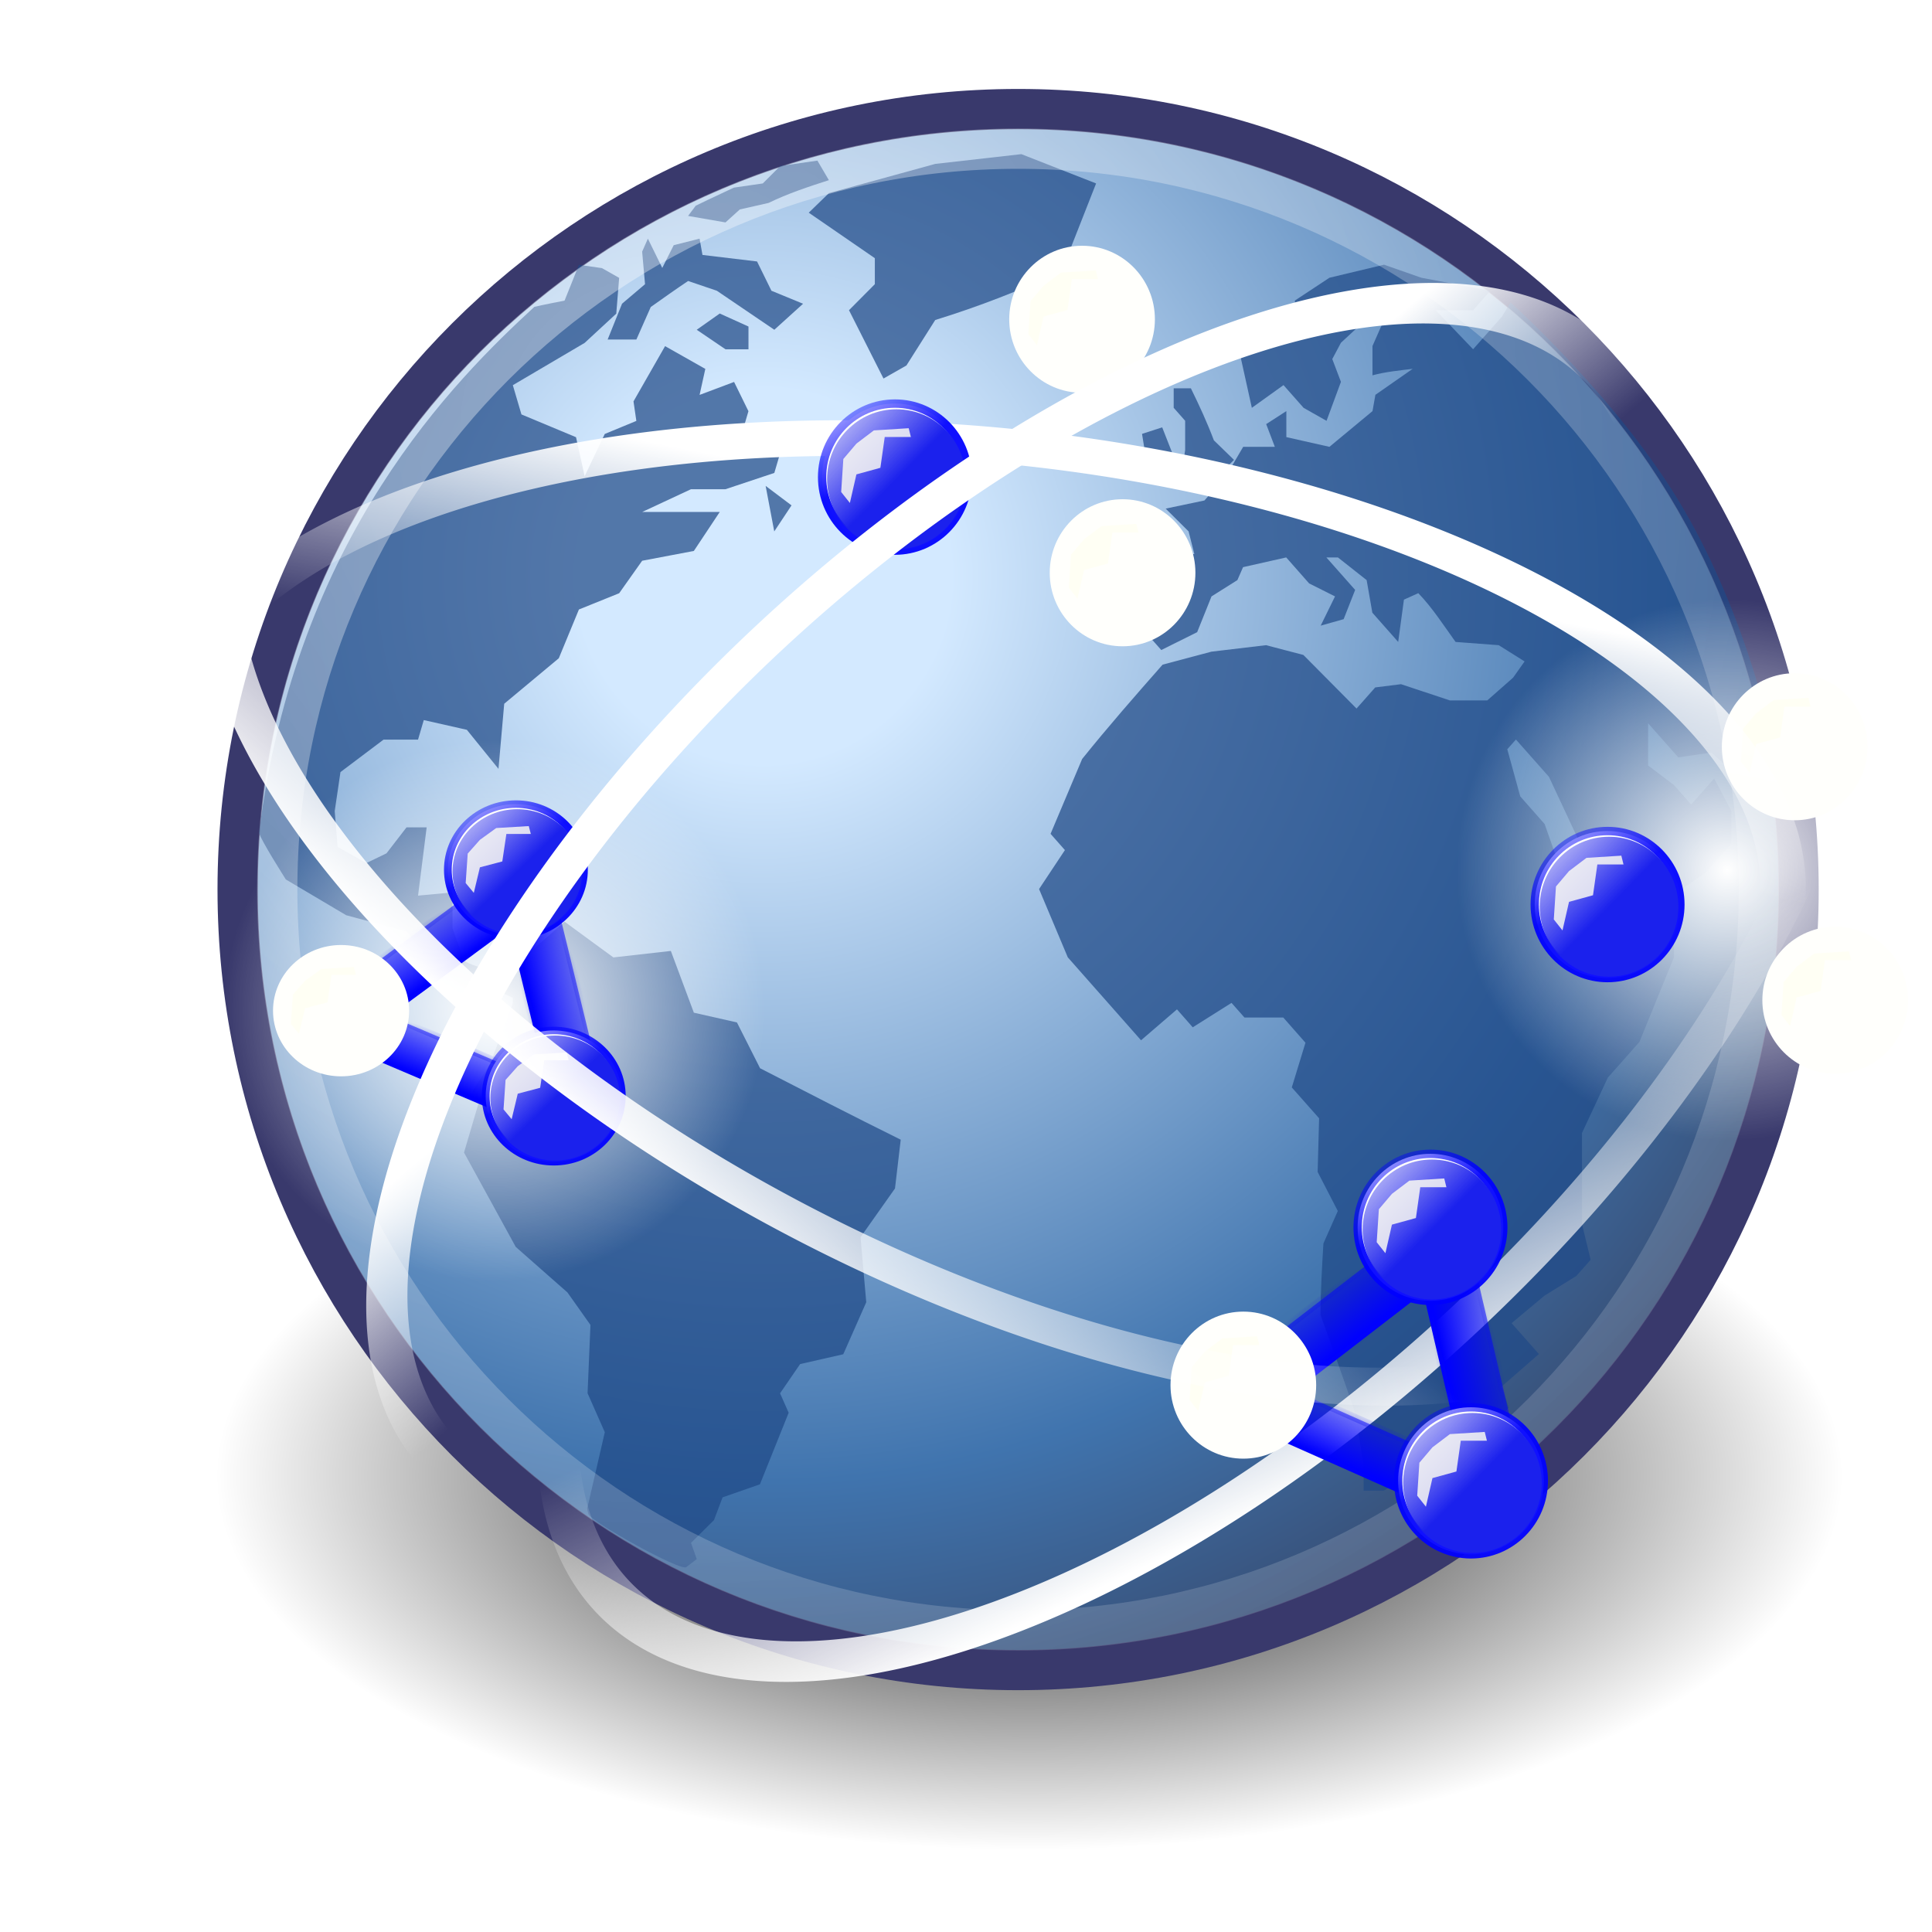 <?xml version="1.0" encoding="UTF-8" standalone="no"?>
<!-- Created with Inkscape (http://www.inkscape.org/) -->
<svg
    xmlns:inkscape="http://www.inkscape.org/namespaces/inkscape"
    xmlns:rdf="http://www.w3.org/1999/02/22-rdf-syntax-ns#"
    xmlns="http://www.w3.org/2000/svg"
    xmlns:sodipodi="http://sodipodi.sourceforge.net/DTD/sodipodi-0.dtd"
    xmlns:cc="http://creativecommons.org/ns#"
    xmlns:xlink="http://www.w3.org/1999/xlink"
    xmlns:dc="http://purl.org/dc/elements/1.1/"
    xmlns:svg="http://www.w3.org/2000/svg"
    xmlns:ns1="http://sozi.baierouge.fr"
    id="svg2"
    sodipodi:docname="sem_soc_net.svg"
    viewBox="0 0 48 48"
    version="1.1"
    inkscape:version="0.47 r22583"
  >
  <defs
      id="defs4"
    >
    <radialGradient
        id="radialGradient4052"
        cx="1011.3"
        xlink:href="#linearGradient4028"
        gradientUnits="userSpaceOnUse"
        cy="73.508"
        r="12.685"
        gradientTransform="matrix(1 0 0 .304 -46.564 182.66)"
        inkscape:collect="always"
    />
    <radialGradient
        id="radialGradient4044"
        cx="-794.37"
        xlink:href="#linearGradient4028"
        gradientUnits="userSpaceOnUse"
        cy="848.33"
        r="12.685"
        gradientTransform="matrix(1 0 0 .304 0 590.22)"
        inkscape:collect="always"
    />
    <radialGradient
        id="radialGradient4036"
        cx="-900.06"
        xlink:href="#linearGradient4028"
        gradientUnits="userSpaceOnUse"
        cy="1047.4"
        r="14.008"
        gradientTransform="matrix(1 0 0 .27 0 764.15)"
        inkscape:collect="always"
    />
    <linearGradient
        id="linearGradient4026"
        y2="7.842"
        xlink:href="#linearGradient3944"
        gradientUnits="userSpaceOnUse"
        y1="16.355"
        gradientTransform="matrix(1.681 0 0 .917 933.17 192.98)"
        x2="21.445"
        x1="21.106"
        inkscape:collect="always"
    />
    <linearGradient
        id="linearGradient4022"
        y2="7.842"
        xlink:href="#linearGradient3944"
        gradientUnits="userSpaceOnUse"
        y1="16.355"
        gradientTransform="matrix(1.864 0 0 .898 -935.09 1035.6)"
        x2="21.445"
        x1="21.106"
        inkscape:collect="always"
    />
    <linearGradient
        id="linearGradient4018"
        y2="559.47"
        xlink:href="#linearGradient4161-0-2"
        gradientUnits="userSpaceOnUse"
        y1="568.05"
        x2="428.64"
        x1="437.23"
        inkscape:collect="always"
    />
    <linearGradient
        id="linearGradient4016"
        y2="558.82"
        xlink:href="#linearGradient3944"
        gradientUnits="userSpaceOnUse"
        y1="565.56"
        x2="458.58"
        x1="462.67"
        inkscape:collect="always"
    />
    <filter
        id="filter3973"
        height="1.268"
        width="1.285"
        y="-.134"
        x="-.143"
        inkscape:collect="always"
      >
      <feGaussianBlur
          id="feGaussianBlur3975"
          stdDeviation="0.483"
          inkscape:collect="always"
      />
    </filter
    >
    <linearGradient
        id="linearGradient3950"
        y2="7.842"
        xlink:href="#linearGradient3944"
        gradientUnits="userSpaceOnUse"
        y1="16.355"
        gradientTransform="matrix(1.681 0 0 .917 -825.97 836.28)"
        x2="21.445"
        x1="21.106"
        inkscape:collect="always"
    />
    <linearGradient
        id="linearGradient4161-0-2"
      >
      <stop
          id="stop4163-4-3"
          style="stop-color:#1b21ed"
          offset="0"
      />
      <stop
          id="stop4219-7-8"
          style="stop-color:#1b1bed;stop-opacity:.104"
          offset="1"
      />
    </linearGradient
    >
    <linearGradient
        id="linearGradient3944"
      >
      <stop
          id="stop3946"
          style="stop-color:#0000ff"
          offset="0"
      />
      <stop
          id="stop3948"
          style="stop-color:#0000ff;stop-opacity:0.4"
          offset="1"
      />
    </linearGradient
    >
    <linearGradient
        id="linearGradient4028"
        inkscape:collect="always"
      >
      <stop
          id="stop4030"
          style="stop-color:#0a0eed"
          offset="0"
      />
      <stop
          id="stop4032"
          style="stop-color:#0a0eed;stop-opacity:0"
          offset="1"
      />
    </linearGradient
    >
    <linearGradient
        id="linearGradient4825"
        inkscape:collect="always"
      >
      <stop
          id="stop4827"
          style="stop-color:#ffffff"
          offset="0"
      />
      <stop
          id="stop4829"
          style="stop-color:#ffffff;stop-opacity:0"
          offset="1"
      />
    </linearGradient
    >
    <radialGradient
        id="radialGradient6916"
        gradientUnits="userSpaceOnUse"
        cy="63.965"
        cx="15.116"
        gradientTransform="scale(1.644 .608)"
        r="12.289"
        inkscape:collect="always"
      >
      <stop
          id="stop4116"
          style="stop-color:#000000"
          offset="0"
      />
      <stop
          id="stop4118"
          style="stop-color:#000000;stop-opacity:0"
          offset="1"
      />
    </radialGradient
    >
    <linearGradient
        id="linearGradient6922"
        y2="21.042"
        xlink:href="#linearGradient4825"
        gradientUnits="userSpaceOnUse"
        x2="-22.252"
        y1="30.057"
        x1="-25.176"
        inkscape:collect="always"
    />
    <linearGradient
        id="linearGradient6924"
        y2="22.662"
        xlink:href="#linearGradient4825"
        gradientUnits="userSpaceOnUse"
        x2="-22.114"
        y1="30.057"
        x1="-25.176"
        inkscape:collect="always"
    />
    <radialGradient
        id="radialGradient6926"
        xlink:href="#linearGradient4825"
        gradientUnits="userSpaceOnUse"
        cy="12.493"
        cx="12.071"
        r="6.718"
        inkscape:collect="always"
    />
    <linearGradient
        id="linearGradient6928"
        y2="22.662"
        xlink:href="#linearGradient4825"
        gradientUnits="userSpaceOnUse"
        x2="-22.114"
        y1="28.338"
        x1="-22.823"
        inkscape:collect="always"
    />
    <linearGradient
        id="linearGradient6930"
        y2="21.336"
        xlink:href="#linearGradient4825"
        gradientUnits="userSpaceOnUse"
        x2="-21.962"
        y1="15.649"
        x1="-21.659"
        inkscape:collect="always"
    />
    <radialGradient
        id="radialGradient6955"
        gradientUnits="userSpaceOnUse"
        cy="12.142"
        cx="15.601"
        gradientTransform="matrix(1 0 0 1 .725 1003)"
        r="43.527"
        inkscape:collect="always"
      >
      <stop
          id="stop4128-1"
          style="stop-color:#ffffff"
          offset="0"
      />
      <stop
          id="stop4130-82"
          style="stop-color:#ffffff;stop-opacity:.165"
          offset="1"
      />
    </radialGradient
    >
    <radialGradient
        id="radialGradient6999"
        gradientUnits="userSpaceOnUse"
        cy="15.716"
        cx="18.248"
        gradientTransform="matrix(1 0 0 1 .725 1003)"
        r="29.993"
        inkscape:collect="always"
      >
      <stop
          id="stop3964-0"
          style="stop-color:#d3e9ff"
          offset="0"
      />
      <stop
          id="stop4134-52"
          style="stop-color:#d3e9ff"
          offset=".155"
      />
      <stop
          id="stop4346-6"
          style="stop-color:#4074ae"
          offset=".75"
      />
      <stop
          id="stop3966-1"
          style="stop-color:#36486c"
          offset="1"
      />
    </radialGradient
    >
  </defs
  >
  <sodipodi:namedview
      id="base"
      bordercolor="#666666"
      inkscape:pageshadow="2"
      inkscape:window-y="24"
      pagecolor="#ffffff"
      inkscape:window-height="634"
      inkscape:window-maximized="0"
      inkscape:zoom="7.625"
      inkscape:snap-nodes="false"
      inkscape:snap-bbox="true"
      showgrid="false"
      borderopacity="1.0"
      inkscape:current-layer="layer1"
      inkscape:cx="22.15631"
      inkscape:cy="23.923999"
      inkscape:object-nodes="false"
      inkscape:window-x="0"
      inkscape:window-width="1266"
      inkscape:pageopacity="0.0"
      inkscape:document-units="px"
  />
  <g
      id="layer1"
      inkscape:label="Layer 1"
      inkscape:groupmode="layer"
      transform="translate(0 -1004.4)"
    >
    <g
        id="g7131"
      >
      <path
          id="path4112"
          sodipodi:rx="20.203051"
          sodipodi:ry="7.4751287"
          style="fill:url(#radialGradient6916)"
          sodipodi:type="arc"
          d="m45.053 38.909a20.203 7.475 0 1 1 -40.406 0 20.203 7.475 0 1 1 40.406 0z"
          transform="matrix(1 0 0 1.243 .725 992.73)"
          sodipodi:cy="38.908627"
          sodipodi:cx="24.849752"
      />
      <path
          id="path3214"
          style="stroke:#39396c;fill:url(#radialGradient6999)"
          d="m44.685 1026.5c0 10.71-8.682 19.392-19.39 19.392-10.709 0-19.391-8.682-19.391-19.392 0-10.709 8.682-19.39 19.391-19.39 10.708 0 19.39 8.681 19.39 19.39z"
      />
      <g
          id="g4136"
          style="fill:#204a87;fill-opacity:.713"
          transform="matrix(.982 0 0 .982 .846 1003.2)"
        >
        <g
            id="g4138"
            style="fill:#204a87"
          >
          <g
              id="g4142"
              style="fill:#204a87"
            >
            <path
                id="path4144"
                style="fill:#204a87"
                d="m44.071 20.714v0l-0.545 0.617c-0.334-0.394-0.709-0.725-1.09-1.07l-0.836 0.123-0.764-0.863v1.068l0.654 0.495 0.435 0.493 0.582-0.658c0.146 0.274 0.291 0.549 0.436 0.823v0.822l-0.655 0.74-1.199 0.823-0.908 0.906-0.582-0.66 0.291-0.74-0.581-0.658-0.981-2.098-0.836-0.945-0.219 0.246 0.328 1.193 0.617 0.699c0.352 1.018 0.701 1.99 1.164 2.963 0.718 0 1.395-0.076 2.107-0.166v0.576l-0.872 2.139-0.8 0.904-0.654 1.4v2.303l0.219 0.906-0.363 0.41-0.801 0.494-0.836 0.699 0.691 0.781-0.945 0.824 0.182 0.533-1.418 1.605h-0.944l-0.8 0.494h-0.51v-0.658l-0.217-1.318c-0.281-0.826-0.574-1.647-0.872-2.467 0-0.606 0.036-1.205 0.072-1.81l0.364-0.822-0.51-0.988 0.037-1.357-0.691-0.781 0.346-1.131-0.562-0.638h-0.982l-0.327-0.37-0.981 0.618-0.399-0.454-0.909 0.782c-0.617-0.7-1.235-1.399-1.853-2.098l-0.727-1.728 0.654-0.986-0.363-0.411 0.799-1.894c0.656-0.816 1.342-1.6 2.035-2.386l1.236-0.329 1.381-0.164 0.945 0.247 1.345 1.356 0.473-0.534 0.653-0.082 1.236 0.411h0.945l0.654-0.576 0.291-0.411-0.655-0.411-1.091-0.082c-0.303-0.42-0.584-0.861-0.943-1.234l-0.364 0.164-0.145 1.07-0.654-0.74-0.144-0.824-0.727-0.574h-0.292l0.728 0.822-0.291 0.74-0.581 0.164 0.363-0.74-0.655-0.328-0.58-0.658-1.092 0.246-0.144 0.328-0.654 0.412-0.363 0.905-0.908 0.452-0.4-0.452h-0.435v-1.481l0.945-0.494h0.727l-0.146-0.575-0.58-0.576 0.981-0.206 0.545-0.616 0.435-0.741h0.801l-0.219-0.575 0.51-0.329v0.658l1.09 0.246 1.09-0.904 0.073-0.412 0.944-0.658c-0.342 0.043-0.684 0.074-1.018 0.165v-0.741l0.363-0.823h-0.363l-0.798 0.74-0.219 0.412 0.219 0.577-0.364 0.986-0.581-0.329-0.508-0.575-0.801 0.575-0.291-1.316 1.381-0.905v-0.494l0.873-0.576 1.381-0.33 0.945 0.33 1.744 0.329-0.435 0.493h-0.945l0.945 0.987 0.727-0.822 0.221-0.362s2.787 2.498 4.38 5.231c1.593 2.733 2.341 5.955 2.341 6.609z"
            />
          </g
          >
        </g
        >
        <g
            id="g4146"
            style="fill:#204a87"
          >
          <g
              id="g4150"
              style="fill:#204a87"
            >
            <path
                id="path4152"
                style="fill:#204a87"
                d="m26.07 9.236-0.073 0.493 0.51 0.329 0.871-0.576-0.435-0.494-0.582 0.33-0.29-0.083"
            />
          </g
          >
        </g
        >
        <g
            id="g4154"
            style="fill:#204a87"
          >
          <g
              id="g4158"
              style="fill:#204a87"
            >
            <path
                id="path4160"
                style="fill:#204a87"
                d="m26.87 5.863-1.891-0.741-2.18 0.247-2.69 0.74-0.509 0.494 1.672 1.151v0.658l-0.654 0.658 0.873 1.729 0.58-0.33 0.729-1.151c1.123-0.347 2.13-0.741 3.197-1.234l0.873-2.221"
            />
          </g
          >
        </g
        >
        <g
            id="g4162"
            style="fill:#204a87"
          >
          <g
              id="g4166"
              style="fill:#204a87"
            >
            <path
                id="path4168"
                style="fill:#204a87"
                d="m28.833 12.775-0.291-0.741-0.51 0.165 0.146 0.904 0.654-0.328"
            />
          </g
          >
        </g
        >
        <g
            id="g4170"
            style="fill:#204a87"
          >
          <g
              id="g4174"
              style="fill:#204a87"
            >
            <path
                id="path4176"
                style="fill:#204a87"
                d="m29.123 12.609-0.145 0.988 0.8-0.165 0.581-0.575-0.509-0.494c-0.171-0.455-0.368-0.88-0.582-1.317h-0.435v0.493l0.29 0.329v0.74"
            />
          </g
          >
        </g
        >
        <g
            id="g4178"
            style="fill:#204a87"
          >
          <g
              id="g4182"
              style="fill:#204a87"
            >
            <path
                id="path4184"
                style="fill:#204a87"
                d="m18.365 28.242-0.582-1.152-1.09-0.247-0.582-1.562-1.454 0.164-1.235-0.904-1.309 1.151v0.182c-0.396-0.114-0.883-0.13-1.235-0.347l-0.291-0.822v-0.905l-0.872 0.082c0.073-0.576 0.145-1.151 0.218-1.728h-0.509l-0.508 0.658-0.509 0.246-0.727-0.41-0.073-0.905 0.145-0.987 1.091-0.822h0.872l0.145-0.494 1.09 0.246 0.8 0.988 0.145-1.647 1.381-1.151 0.509-1.234 1.018-0.411 0.582-0.822 1.308-0.248 0.655-0.986h-1.963l1.236-0.576h0.872l1.236-0.412 0.145-0.492-0.436-0.412-0.509-0.165 0.145-0.493-0.363-0.74-0.873 0.328 0.145-0.658-1.018-0.576-0.799 1.398 0.072 0.494-0.799 0.33-0.509 1.069-0.218-0.987-1.381-0.576-0.218-0.74 1.817-1.07 0.8-0.74 0.073-0.905-0.436-0.247-0.582-0.083-0.363 0.905s-0.608 0.119-0.764 0.158c-1.996 1.839-6.029 5.81-6.966 13.306 0.037 0.174 0.679 1.182 0.679 1.182l1.526 0.904 1.526 0.412 0.655 0.823 1.017 0.74 0.582-0.082 0.436 0.196v0.133l-0.581 1.563-0.436 0.658 0.145 0.33-0.363 1.232 1.309 2.387 1.308 1.152 0.582 0.822-0.073 1.728 0.436 0.986-0.436 1.893s-0.034-0.012 0.021 0.178c0.056 0.19 2.329 1.451 2.474 1.344 0.144-0.109 0.267-0.205 0.267-0.205l-0.145-0.41 0.581-0.576 0.218-0.576 0.945-0.33 0.727-1.81-0.218-0.492 0.508-0.74 1.091-0.248 0.582-1.316-0.145-1.645 0.872-1.234 0.145-1.234c-1.194-0.59-2.377-1.2-3.562-1.809"
            />
          </g
          >
        </g
        >
        <g
            id="g4186"
            style="fill:#204a87"
          >
          <g
              id="g4190"
              style="fill:#204a87"
            >
            <path
                id="path4192"
                style="fill:#204a87"
                d="m16.766 9.565 0.727 0.494h0.582v-0.576l-0.727-0.329-0.582 0.411"
            />
          </g
          >
        </g
        >
        <g
            id="g4194"
            style="fill:#204a87"
          >
          <g
              id="g4198"
              style="fill:#204a87"
            >
            <path
                id="path4200"
                style="fill:#204a87"
                d="m14.876 8.907-0.364 0.905h0.727l0.364-0.823c0.314-0.222 0.626-0.445 0.945-0.658l0.727 0.247c0.484 0.329 0.969 0.658 1.454 0.987l0.727-0.658-0.8-0.329-0.364-0.741-1.381-0.165-0.073-0.412-0.654 0.165-0.29 0.576-0.364-0.741-0.145 0.329 0.073 0.823-0.582 0.494"
            />
          </g
          >
        </g
        >
        <g
            id="g4202"
            style="fill:#204a87"
          >
          <g
              id="g4204"
              style="opacity:.75;fill:#204a87"
          />
          <g
              id="g4208"
              style="fill:#204a87"
          />
        </g
        >
        <g
            id="g4212"
            style="fill:#204a87"
          >
          <g
              id="g4214"
              style="opacity:.75;fill:#204a87"
          />
          <g
              id="g4218"
              style="fill:#204a87"
          />
        </g
        >
        <g
            id="g4222"
            style="fill:#204a87"
          >
          <g
              id="g4226"
              style="fill:#204a87"
            >
            <path
                id="path4228"
                style="fill:#204a87"
                d="m17.492 6.85 0.364-0.329 0.727-0.165c0.498-0.242 0.998-0.405 1.526-0.576l-0.29-0.494-0.939 0.135-0.443 0.442-0.731 0.106-0.65 0.305-0.316 0.153-0.193 0.258 0.944 0.164"
            />
          </g
          >
        </g
        >
        <g
            id="g4230"
            style="fill:#204a87"
          >
          <g
              id="g4234"
              style="fill:#204a87"
            >
            <path
                id="path4236"
                style="fill:#204a87"
                d="m18.728 14.666 0.436-0.658-0.655-0.493 0.218 1.151"
            />
          </g
          >
        </g
        >
      </g
      >
      <path
          id="path4947"
          sodipodi:rx="6.7175145"
          sodipodi:ry="6.7175145"
          style="color:#000000;fill-rule:evenodd;fill:url(#radialGradient6926)"
          sodipodi:type="arc"
          d="m18.789 12.493a6.718 6.718 0 1 1 -13.435 0 6.718 6.718 0 1 1 13.435 0z"
          transform="matrix(-.806 .592 .592 .806 45.243 1008.8)"
          sodipodi:cy="12.493138"
          sodipodi:cx="12.071323"
          inkscape:r_cy="true"
          inkscape:r_cx="true"
      />
      <path
          id="path4122"
          style="opacity:.396;stroke:url(#radialGradient6955);fill:none"
          d="m43.7 1026.5c0 10.166-8.241 18.407-18.406 18.407s-18.406-8.241-18.406-18.407c0-10.165 8.241-18.406 18.406-18.406 10.164 0 18.406 8.24 18.406 18.406z"
      />
      <path
          id="path4935"
          sodipodi:rx="6.7175145"
          sodipodi:ry="6.7175145"
          style="fill-rule:evenodd;color:#000000;fill:url(#radialGradient6926)"
          inkscape:r_cy="true"
          d="m18.789 12.493a6.718 6.718 0 1 1 -13.435 0 6.718 6.718 0 1 1 13.435 0z"
          transform="matrix(-1.046 .767 .767 1.046 38.3 1016.3)"
          sodipodi:cy="12.493138"
          sodipodi:cx="12.071323"
          sodipodi:type="arc"
          inkscape:r_cx="true"
      />
      <path
          id="path5077"
          sodipodi:rx="6.7175145"
          sodipodi:ry="6.7175145"
          style="color:#000000;fill-rule:evenodd;fill:url(#radialGradient6926)"
          inkscape:r_cy="true"
          d="m18.789 12.493a6.718 6.718 0 1 1 -13.435 0 6.718 6.718 0 1 1 13.435 0z"
          transform="matrix(-.806 .592 .592 .806 14.621 1012.3)"
          sodipodi:cy="12.493138"
          sodipodi:cx="12.071323"
          sodipodi:type="arc"
          inkscape:r_cx="true"
      />
      <path
          id="path4941"
          sodipodi:rx="6.7175145"
          sodipodi:ry="6.7175145"
          style="color:#000000;fill-rule:evenodd;fill:url(#radialGradient6926)"
          sodipodi:type="arc"
          d="m18.789 12.493a6.718 6.718 0 1 1 -13.435 0 6.718 6.718 0 1 1 13.435 0z"
          transform="matrix(-.87 .639 .638 .87 27.56 997.19)"
          sodipodi:cy="12.493138"
          sodipodi:cx="12.071323"
          inkscape:r_cy="true"
          inkscape:r_cx="true"
      />
      <g
          id="layer1-3"
          inkscape:label="Layer 1"
          transform="matrix(.199 0 0 .192 6.351 831.47)"
        >
        <g
            id="g4054"
          >
          <rect
              id="rect4020"
              style="fill-rule:evenodd;stroke:url(#radialGradient4036);fill:url(#linearGradient4022);stroke-opacity:.853"
              transform="matrix(-.915 -.403 -.764 .645 0 0)"
              height="6.576"
              width="27.017"
              y="1044.1"
              x="-913.57"
          />
          <rect
              id="rect3170"
              style="fill-rule:evenodd;stroke:url(#radialGradient4044);fill:url(#linearGradient3950);stroke-opacity:.853"
              transform="matrix(.795 -.607 .77 .639 0 0)"
              height="6.719"
              width="24.369"
              y="844.97"
              x="-806.56"
          />
          <rect
              id="rect4024"
              style="stroke-opacity:.853;fill-rule:evenodd;stroke:url(#radialGradient4052);fill:url(#linearGradient4026)"
              transform="matrix(.229 .973 -.897 .442 0 0)"
              height="6.719"
              width="24.369"
              y="201.66"
              x="952.58"
          />
          <g
              id="g3987"
              transform="translate(-1.134 1.512)"
            >
            <path
                id="path4223"
                sodipodi:rx="8.7679539"
                sodipodi:ry="8.7679539"
                style="stroke:url(#linearGradient4016);stroke-opacity:.938;fill:#fffffc"
                sodipodi:type="arc"
                d="m471.44 568.09c0 4.842-3.926 8.768-8.768 8.768s-8.768-3.926-8.768-8.768 3.926-8.768 8.768-8.768 8.768 3.926 8.768 8.768z"
                transform="matrix(.969 0 0 .969 -414.7 461.23)"
                sodipodi:cy="568.09155"
                sodipodi:cx="462.6684"
            />
            <path
                id="path3386"
                sodipodi:rx="8.0867996"
                sodipodi:ry="8.0867996"
                style="fill-rule:evenodd;fill:url(#linearGradient4018)"
                sodipodi:type="arc"
                d="m445.31 568.05c0 4.466-3.621 8.087-8.087 8.087s-8.087-3.621-8.087-8.087 3.621-8.087 8.087-8.087 8.087 3.621 8.087 8.087z"
                transform="translate(-403.42 443.91)"
                sodipodi:cy="568.05273"
                sodipodi:cx="437.22629"
            />
            <path
                id="path4251"
                style="filter:url(#filter3973);fill-opacity:.813;fill:#fffff3"
                d="m28.373 1014.7 0.762-3.304 2.796-0.762 0.508-3.558h3.05l-0.254-1.017-4.066 0.254-2.033 1.525-1.525 1.779-0.254 3.812 1.017 1.271z"
            />
          </g
          >
          <g
              id="g3992"
              transform="translate(-22.961 19.748)"
            >
            <path
                id="path3994"
                sodipodi:rx="8.7679539"
                sodipodi:ry="8.7679539"
                style="stroke:url(#linearGradient4016);fill:#fffffc;stroke-opacity:.938"
                sodipodi:type="arc"
                d="m471.44 568.09c0 4.842-3.926 8.768-8.768 8.768s-8.768-3.926-8.768-8.768 3.926-8.768 8.768-8.768 8.768 3.926 8.768 8.768z"
                transform="matrix(.969 0 0 .969 -414.7 461.23)"
                sodipodi:cy="568.09155"
                sodipodi:cx="462.6684"
            />
            <path
                id="path3996"
                sodipodi:rx="8.0867996"
                sodipodi:ry="8.0867996"
                style="fill:url(#linearGradient4018);fill-rule:evenodd"
                sodipodi:type="arc"
                d="m445.31 568.05c0 4.466-3.621 8.087-8.087 8.087s-8.087-3.621-8.087-8.087 3.621-8.087 8.087-8.087 8.087 3.621 8.087 8.087z"
                transform="translate(-403.42 443.91)"
                sodipodi:cy="568.05273"
                sodipodi:cx="437.22629"
            />
            <path
                id="path3998"
                style="filter:url(#filter3973);fill-opacity:.813;fill:#fffff3"
                d="m28.373 1014.7 0.762-3.304 2.796-0.762 0.508-3.558h3.05l-0.254-1.017-4.066 0.254-2.033 1.525-1.525 1.779-0.254 3.812 1.017 1.271z"
            />
          </g
          >
          <g
              id="g4004"
              transform="translate(3.591 30.803)"
            >
            <path
                id="path4006"
                sodipodi:rx="8.7679539"
                sodipodi:ry="8.7679539"
                style="stroke:url(#linearGradient4016);fill:#fffffc;stroke-opacity:.938"
                sodipodi:type="arc"
                d="m471.44 568.09c0 4.842-3.926 8.768-8.768 8.768s-8.768-3.926-8.768-8.768 3.926-8.768 8.768-8.768 8.768 3.926 8.768 8.768z"
                transform="matrix(.969 0 0 .969 -414.7 461.23)"
                sodipodi:cy="568.09155"
                sodipodi:cx="462.6684"
            />
            <path
                id="path4008"
                sodipodi:rx="8.0867996"
                sodipodi:ry="8.0867996"
                style="fill:url(#linearGradient4018);fill-rule:evenodd"
                sodipodi:type="arc"
                d="m445.31 568.05c0 4.466-3.621 8.087-8.087 8.087s-8.087-3.621-8.087-8.087 3.621-8.087 8.087-8.087 8.087 3.621 8.087 8.087z"
                transform="translate(-403.42 443.91)"
                sodipodi:cy="568.05273"
                sodipodi:cx="437.22629"
            />
            <path
                id="path4010"
                style="filter:url(#filter3973);fill-opacity:.813;fill:#fffff3"
                d="m28.373 1014.7 0.762-3.304 2.796-0.762 0.508-3.558h3.05l-0.254-1.017-4.066 0.254-2.033 1.525-1.525 1.779-0.254 3.812 1.017 1.271z"
            />
          </g
          >
        </g
        >
      </g
      >
      <path
          id="path6009"
          sodipodi:rx="15.733126"
          sodipodi:ry="9.4575529"
          style="stroke-linejoin:round;color:#000000;stroke:url(#linearGradient6924);stroke-linecap:round;stroke-width:.882;fill:none"
          sodipodi:type="arc"
          d="m-2.828 21.042a15.733 9.458 0 1 1 -31.466 0 15.733 9.458 0 1 1 31.466 0z"
          transform="matrix(.939 -.879 .683 .73 33.039 998.55)"
          sodipodi:cy="21.041553"
          sodipodi:cx="-18.561554"
          inkscape:r_cy="true"
          inkscape:r_cx="true"
      />
      <g
          id="g5580"
          inkscape:label="Layer 1"
          transform="matrix(.213 0 0 .215 37.667 805.11)"
        >
        <g
            id="g5582"
          >
          <rect
              id="rect5584"
              style="fill-rule:evenodd;stroke:url(#radialGradient4036);fill:url(#linearGradient4022);stroke-opacity:.853"
              transform="matrix(-.915 -.403 -.764 .645 0 0)"
              height="6.576"
              width="27.017"
              y="1044.1"
              x="-913.57"
          />
          <rect
              id="rect5586"
              style="fill-rule:evenodd;stroke:url(#radialGradient4044);fill:url(#linearGradient3950);stroke-opacity:.853"
              transform="matrix(.795 -.607 .77 .639 0 0)"
              height="6.719"
              width="24.369"
              y="844.97"
              x="-806.56"
          />
          <rect
              id="rect5588"
              style="stroke-opacity:.853;fill-rule:evenodd;stroke:url(#radialGradient4052);fill:url(#linearGradient4026)"
              transform="matrix(.229 .973 -.897 .442 0 0)"
              height="6.719"
              width="24.369"
              y="201.66"
              x="952.58"
          />
          <g
              id="g5590"
              transform="translate(-1.134 1.512)"
            >
            <path
                id="path5592"
                sodipodi:rx="8.7679539"
                sodipodi:ry="8.7679539"
                style="stroke:url(#linearGradient4016);fill:#fffffc;stroke-opacity:.938"
                sodipodi:type="arc"
                d="m471.44 568.09c0 4.842-3.926 8.768-8.768 8.768s-8.768-3.926-8.768-8.768 3.926-8.768 8.768-8.768 8.768 3.926 8.768 8.768z"
                transform="matrix(.969 0 0 .969 -414.7 461.23)"
                sodipodi:cy="568.09155"
                sodipodi:cx="462.6684"
            />
            <path
                id="path5594"
                sodipodi:rx="8.0867996"
                sodipodi:ry="8.0867996"
                style="fill:url(#linearGradient4018);fill-rule:evenodd"
                sodipodi:type="arc"
                d="m445.31 568.05c0 4.466-3.621 8.087-8.087 8.087s-8.087-3.621-8.087-8.087 3.621-8.087 8.087-8.087 8.087 3.621 8.087 8.087z"
                transform="translate(-403.42 443.91)"
                sodipodi:cy="568.05273"
                sodipodi:cx="437.22629"
            />
            <path
                id="path5596"
                style="filter:url(#filter3973);fill-opacity:.813;fill:#fffff3"
                d="m28.373 1014.7 0.762-3.304 2.796-0.762 0.508-3.558h3.05l-0.254-1.017-4.066 0.254-2.033 1.525-1.525 1.779-0.254 3.812 1.017 1.271z"
            />
          </g
          >
          <g
              id="g5598"
              transform="translate(-22.961 19.748)"
            >
            <path
                id="path5600"
                sodipodi:rx="8.7679539"
                sodipodi:ry="8.7679539"
                style="stroke:url(#linearGradient4016);fill:#fffffc;stroke-opacity:.938"
                sodipodi:type="arc"
                d="m471.44 568.09c0 4.842-3.926 8.768-8.768 8.768s-8.768-3.926-8.768-8.768 3.926-8.768 8.768-8.768 8.768 3.926 8.768 8.768z"
                transform="matrix(.969 0 0 .969 -414.7 461.23)"
                sodipodi:cy="568.09155"
                sodipodi:cx="462.6684"
            />
            <path
                id="path5602"
                sodipodi:rx="8.0867996"
                sodipodi:ry="8.0867996"
                style="fill:url(#linearGradient4018);fill-rule:evenodd"
                sodipodi:type="arc"
                d="m445.31 568.05c0 4.466-3.621 8.087-8.087 8.087s-8.087-3.621-8.087-8.087 3.621-8.087 8.087-8.087 8.087 3.621 8.087 8.087z"
                transform="translate(-403.42 443.91)"
                sodipodi:cy="568.05273"
                sodipodi:cx="437.22629"
            />
            <path
                id="path5604"
                style="filter:url(#filter3973);fill-opacity:.813;fill:#fffff3"
                d="m28.373 1014.7 0.762-3.304 2.796-0.762 0.508-3.558h3.05l-0.254-1.017-4.066 0.254-2.033 1.525-1.525 1.779-0.254 3.812 1.017 1.271z"
            />
          </g
          >
          <g
              id="g5606"
              transform="translate(3.591 30.803)"
            >
            <path
                id="path5608"
                sodipodi:rx="8.7679539"
                sodipodi:ry="8.7679539"
                style="stroke:url(#linearGradient4016);fill:#fffffc;stroke-opacity:.938"
                sodipodi:type="arc"
                d="m471.44 568.09c0 4.842-3.926 8.768-8.768 8.768s-8.768-3.926-8.768-8.768 3.926-8.768 8.768-8.768 8.768 3.926 8.768 8.768z"
                transform="matrix(.969 0 0 .969 -414.7 461.23)"
                sodipodi:cy="568.09155"
                sodipodi:cx="462.6684"
            />
            <path
                id="path5610"
                sodipodi:rx="8.0867996"
                sodipodi:ry="8.0867996"
                style="fill:url(#linearGradient4018);fill-rule:evenodd"
                sodipodi:type="arc"
                d="m445.31 568.05c0 4.466-3.621 8.087-8.087 8.087s-8.087-3.621-8.087-8.087 3.621-8.087 8.087-8.087 8.087 3.621 8.087 8.087z"
                transform="translate(-403.42 443.91)"
                sodipodi:cy="568.05273"
                sodipodi:cx="437.22629"
            />
            <path
                id="path5612"
                style="filter:url(#filter3973);fill-opacity:.813;fill:#fffff3"
                d="m28.373 1014.7 0.762-3.304 2.796-0.762 0.508-3.558h3.05l-0.254-1.017-4.066 0.254-2.033 1.525-1.525 1.779-0.254 3.812 1.017 1.271z"
            />
          </g
          >
        </g
        >
      </g
      >
      <g
          id="g5638"
          inkscape:label="Layer 1"
          transform="matrix(.213 0 0 .215 28.618 817.05)"
        >
        <g
            id="g5640"
          >
          <rect
              id="rect5642"
              style="fill-rule:evenodd;stroke:url(#radialGradient4036);fill:url(#linearGradient4022);stroke-opacity:.853"
              transform="matrix(-.915 -.403 -.764 .645 0 0)"
              height="6.576"
              width="27.017"
              y="1044.1"
              x="-913.57"
          />
          <rect
              id="rect5644"
              style="fill-rule:evenodd;stroke:url(#radialGradient4044);fill:url(#linearGradient3950);stroke-opacity:.853"
              transform="matrix(.795 -.607 .77 .639 0 0)"
              height="6.719"
              width="24.369"
              y="844.97"
              x="-806.56"
          />
          <rect
              id="rect5646"
              style="stroke-opacity:.853;fill-rule:evenodd;stroke:url(#radialGradient4052);fill:url(#linearGradient4026)"
              transform="matrix(.229 .973 -.897 .442 0 0)"
              height="6.719"
              width="24.369"
              y="201.66"
              x="952.58"
          />
          <g
              id="g5648"
              transform="translate(-1.134 1.512)"
            >
            <path
                id="path5650"
                sodipodi:rx="8.7679539"
                sodipodi:ry="8.7679539"
                style="stroke:url(#linearGradient4016);fill:#fffffc;stroke-opacity:.938"
                sodipodi:type="arc"
                d="m471.44 568.09c0 4.842-3.926 8.768-8.768 8.768s-8.768-3.926-8.768-8.768 3.926-8.768 8.768-8.768 8.768 3.926 8.768 8.768z"
                transform="matrix(.969 0 0 .969 -414.7 461.23)"
                sodipodi:cy="568.09155"
                sodipodi:cx="462.6684"
            />
            <path
                id="path5652"
                sodipodi:rx="8.0867996"
                sodipodi:ry="8.0867996"
                style="fill:url(#linearGradient4018);fill-rule:evenodd"
                sodipodi:type="arc"
                d="m445.31 568.05c0 4.466-3.621 8.087-8.087 8.087s-8.087-3.621-8.087-8.087 3.621-8.087 8.087-8.087 8.087 3.621 8.087 8.087z"
                transform="translate(-403.42 443.91)"
                sodipodi:cy="568.05273"
                sodipodi:cx="437.22629"
            />
            <path
                id="path5654"
                style="filter:url(#filter3973);fill-opacity:.813;fill:#fffff3"
                d="m28.373 1014.7 0.762-3.304 2.796-0.762 0.508-3.558h3.05l-0.254-1.017-4.066 0.254-2.033 1.525-1.525 1.779-0.254 3.812 1.017 1.271z"
            />
          </g
          >
          <g
              id="g5656"
              transform="translate(-22.961 19.748)"
            >
            <path
                id="path5658"
                sodipodi:rx="8.7679539"
                sodipodi:ry="8.7679539"
                style="stroke:url(#linearGradient4016);fill:#fffffc;stroke-opacity:.938"
                sodipodi:type="arc"
                d="m471.44 568.09c0 4.842-3.926 8.768-8.768 8.768s-8.768-3.926-8.768-8.768 3.926-8.768 8.768-8.768 8.768 3.926 8.768 8.768z"
                transform="matrix(.969 0 0 .969 -414.7 461.23)"
                sodipodi:cy="568.09155"
                sodipodi:cx="462.6684"
            />
            <path
                id="path5660"
                sodipodi:rx="8.0867996"
                sodipodi:ry="8.0867996"
                style="fill:url(#linearGradient4018);fill-rule:evenodd"
                sodipodi:type="arc"
                d="m445.31 568.05c0 4.466-3.621 8.087-8.087 8.087s-8.087-3.621-8.087-8.087 3.621-8.087 8.087-8.087 8.087 3.621 8.087 8.087z"
                transform="translate(-403.42 443.91)"
                sodipodi:cy="568.05273"
                sodipodi:cx="437.22629"
            />
            <path
                id="path5662"
                style="filter:url(#filter3973);fill-opacity:.813;fill:#fffff3"
                d="m28.373 1014.7 0.762-3.304 2.796-0.762 0.508-3.558h3.05l-0.254-1.017-4.066 0.254-2.033 1.525-1.525 1.779-0.254 3.812 1.017 1.271z"
            />
          </g
          >
          <g
              id="g5664"
              transform="translate(3.591 30.803)"
            >
            <path
                id="path5666"
                sodipodi:rx="8.7679539"
                sodipodi:ry="8.7679539"
                style="stroke:url(#linearGradient4016);fill:#fffffc;stroke-opacity:.938"
                sodipodi:type="arc"
                d="m471.44 568.09c0 4.842-3.926 8.768-8.768 8.768s-8.768-3.926-8.768-8.768 3.926-8.768 8.768-8.768 8.768 3.926 8.768 8.768z"
                transform="matrix(.969 0 0 .969 -414.7 461.23)"
                sodipodi:cy="568.09155"
                sodipodi:cx="462.6684"
            />
            <path
                id="path5668"
                sodipodi:rx="8.0867996"
                sodipodi:ry="8.0867996"
                style="fill:url(#linearGradient4018);fill-rule:evenodd"
                sodipodi:type="arc"
                d="m445.31 568.05c0 4.466-3.621 8.087-8.087 8.087s-8.087-3.621-8.087-8.087 3.621-8.087 8.087-8.087 8.087 3.621 8.087 8.087z"
                transform="translate(-403.42 443.91)"
                sodipodi:cy="568.05273"
                sodipodi:cx="437.22629"
            />
            <path
                id="path5670"
                style="filter:url(#filter3973);fill-opacity:.813;fill:#fffff3"
                d="m28.373 1014.7 0.762-3.304 2.796-0.762 0.508-3.558h3.05l-0.254-1.017-4.066 0.254-2.033 1.525-1.525 1.779-0.254 3.812 1.017 1.271z"
            />
          </g
          >
        </g
        >
      </g
      >
      <path
          id="path6013"
          sodipodi:rx="15.733126"
          sodipodi:ry="9.4575529"
          style="stroke-linejoin:round;color:#000000;stroke:url(#linearGradient6928);stroke-linecap:round;stroke-width:.882;fill:none"
          inkscape:r_cy="true"
          d="m-2.828 21.042a15.733 9.458 0 1 1 -31.466 0 15.733 9.458 0 1 1 31.466 0z"
          transform="matrix(-1.28 -.126 .098 -.995 -1.68 1043.5)"
          sodipodi:cy="21.041553"
          sodipodi:cx="-18.561554"
          sodipodi:type="arc"
          inkscape:r_cx="true"
      />
      <g
          id="g7002"
          inkscape:label="Layer 1"
          transform="matrix(.213 0 0 .215 19.962 794.49)"
        >
        <g
            id="g7004"
          >
          <rect
              id="rect7006"
              style="fill-rule:evenodd;stroke:url(#radialGradient4036);fill:url(#linearGradient4022);stroke-opacity:.853"
              transform="matrix(-.915 -.403 -.764 .645 0 0)"
              height="6.576"
              width="27.017"
              y="1044.1"
              x="-913.57"
          />
          <rect
              id="rect7008"
              style="fill-rule:evenodd;stroke:url(#radialGradient4044);fill:url(#linearGradient3950);stroke-opacity:.853"
              transform="matrix(.795 -.607 .77 .639 0 0)"
              height="6.719"
              width="24.369"
              y="844.97"
              x="-806.56"
          />
          <rect
              id="rect7010"
              style="stroke-opacity:.853;fill-rule:evenodd;stroke:url(#radialGradient4052);fill:url(#linearGradient4026)"
              transform="matrix(.229 .973 -.897 .442 0 0)"
              height="6.719"
              width="24.369"
              y="201.66"
              x="952.58"
          />
          <g
              id="g7012"
              transform="translate(-1.134 1.512)"
            >
            <path
                id="path7014"
                sodipodi:rx="8.7679539"
                sodipodi:ry="8.7679539"
                style="stroke:url(#linearGradient4016);fill:#fffffc;stroke-opacity:.938"
                sodipodi:type="arc"
                d="m471.44 568.09c0 4.842-3.926 8.768-8.768 8.768s-8.768-3.926-8.768-8.768 3.926-8.768 8.768-8.768 8.768 3.926 8.768 8.768z"
                transform="matrix(.969 0 0 .969 -414.7 461.23)"
                sodipodi:cy="568.09155"
                sodipodi:cx="462.6684"
            />
            <path
                id="path7016"
                sodipodi:rx="8.0867996"
                sodipodi:ry="8.0867996"
                style="fill:url(#linearGradient4018);fill-rule:evenodd"
                sodipodi:type="arc"
                d="m445.31 568.05c0 4.466-3.621 8.087-8.087 8.087s-8.087-3.621-8.087-8.087 3.621-8.087 8.087-8.087 8.087 3.621 8.087 8.087z"
                transform="translate(-403.42 443.91)"
                sodipodi:cy="568.05273"
                sodipodi:cx="437.22629"
            />
            <path
                id="path7018"
                style="filter:url(#filter3973);fill-opacity:.813;fill:#fffff3"
                d="m28.373 1014.7 0.762-3.304 2.796-0.762 0.508-3.558h3.05l-0.254-1.017-4.066 0.254-2.033 1.525-1.525 1.779-0.254 3.812 1.017 1.271z"
            />
          </g
          >
          <g
              id="g7020"
              transform="translate(-22.961 19.748)"
            >
            <path
                id="path7022"
                sodipodi:rx="8.7679539"
                sodipodi:ry="8.7679539"
                style="stroke:url(#linearGradient4016);fill:#fffffc;stroke-opacity:.938"
                sodipodi:type="arc"
                d="m471.44 568.09c0 4.842-3.926 8.768-8.768 8.768s-8.768-3.926-8.768-8.768 3.926-8.768 8.768-8.768 8.768 3.926 8.768 8.768z"
                transform="matrix(.969 0 0 .969 -414.7 461.23)"
                sodipodi:cy="568.09155"
                sodipodi:cx="462.6684"
            />
            <path
                id="path7024"
                sodipodi:rx="8.0867996"
                sodipodi:ry="8.0867996"
                style="fill:url(#linearGradient4018);fill-rule:evenodd"
                sodipodi:type="arc"
                d="m445.31 568.05c0 4.466-3.621 8.087-8.087 8.087s-8.087-3.621-8.087-8.087 3.621-8.087 8.087-8.087 8.087 3.621 8.087 8.087z"
                transform="translate(-403.42 443.91)"
                sodipodi:cy="568.05273"
                sodipodi:cx="437.22629"
            />
            <path
                id="path7026"
                style="filter:url(#filter3973);fill-opacity:.813;fill:#fffff3"
                d="m28.373 1014.7 0.762-3.304 2.796-0.762 0.508-3.558h3.05l-0.254-1.017-4.066 0.254-2.033 1.525-1.525 1.779-0.254 3.812 1.017 1.271z"
            />
          </g
          >
          <g
              id="g7028"
              transform="translate(3.591 30.803)"
            >
            <path
                id="path7030"
                sodipodi:rx="8.7679539"
                sodipodi:ry="8.7679539"
                style="stroke:url(#linearGradient4016);fill:#fffffc;stroke-opacity:.938"
                sodipodi:type="arc"
                d="m471.44 568.09c0 4.842-3.926 8.768-8.768 8.768s-8.768-3.926-8.768-8.768 3.926-8.768 8.768-8.768 8.768 3.926 8.768 8.768z"
                transform="matrix(.969 0 0 .969 -414.7 461.23)"
                sodipodi:cy="568.09155"
                sodipodi:cx="462.6684"
            />
            <path
                id="path7032"
                sodipodi:rx="8.0867996"
                sodipodi:ry="8.0867996"
                style="fill:url(#linearGradient4018);fill-rule:evenodd"
                sodipodi:type="arc"
                d="m445.31 568.05c0 4.466-3.621 8.087-8.087 8.087s-8.087-3.621-8.087-8.087 3.621-8.087 8.087-8.087 8.087 3.621 8.087 8.087z"
                transform="translate(-403.42 443.91)"
                sodipodi:cy="568.05273"
                sodipodi:cx="437.22629"
            />
            <path
                id="path7034"
                style="filter:url(#filter3973);fill-opacity:.813;fill:#fffff3"
                d="m28.373 1014.7 0.762-3.304 2.796-0.762 0.508-3.558h3.05l-0.254-1.017-4.066 0.254-2.033 1.525-1.525 1.779-0.254 3.812 1.017 1.271z"
            />
          </g
          >
        </g
        >
      </g
      >
      <path
          id="path6017"
          sodipodi:rx="15.733126"
          sodipodi:ry="9.4575529"
          style="stroke-linejoin:round;color:#000000;stroke:url(#linearGradient6930);stroke-linecap:round;stroke-width:.902;fill:none"
          inkscape:r_cy="true"
          d="m-2.828 21.042a15.733 9.458 0 1 1 -31.466 0 15.733 9.458 0 1 1 31.466 0z"
          transform="matrix(.918 -.859 .668 .713 28.358 996.09)"
          sodipodi:cy="21.041553"
          sodipodi:cx="-18.561554"
          sodipodi:type="arc"
          inkscape:r_cx="true"
      />
      <path
          id="path5991"
          sodipodi:rx="15.733126"
          sodipodi:ry="9.4575529"
          style="stroke-linejoin:round;color:#000000;stroke:url(#linearGradient6922);stroke-linecap:round;stroke-width:.882;fill:none"
          inkscape:r_cy="true"
          d="m-2.828 21.042a15.733 9.458 0 1 1 -31.466 0 15.733 9.458 0 1 1 31.466 0z"
          transform="matrix(1.131 .613 -.477 .879 54.816 1019)"
          sodipodi:cy="21.041553"
          sodipodi:cx="-18.561554"
          sodipodi:type="arc"
          inkscape:r_cx="true"
      />
    </g
    >
  </g
  >
</svg
>

